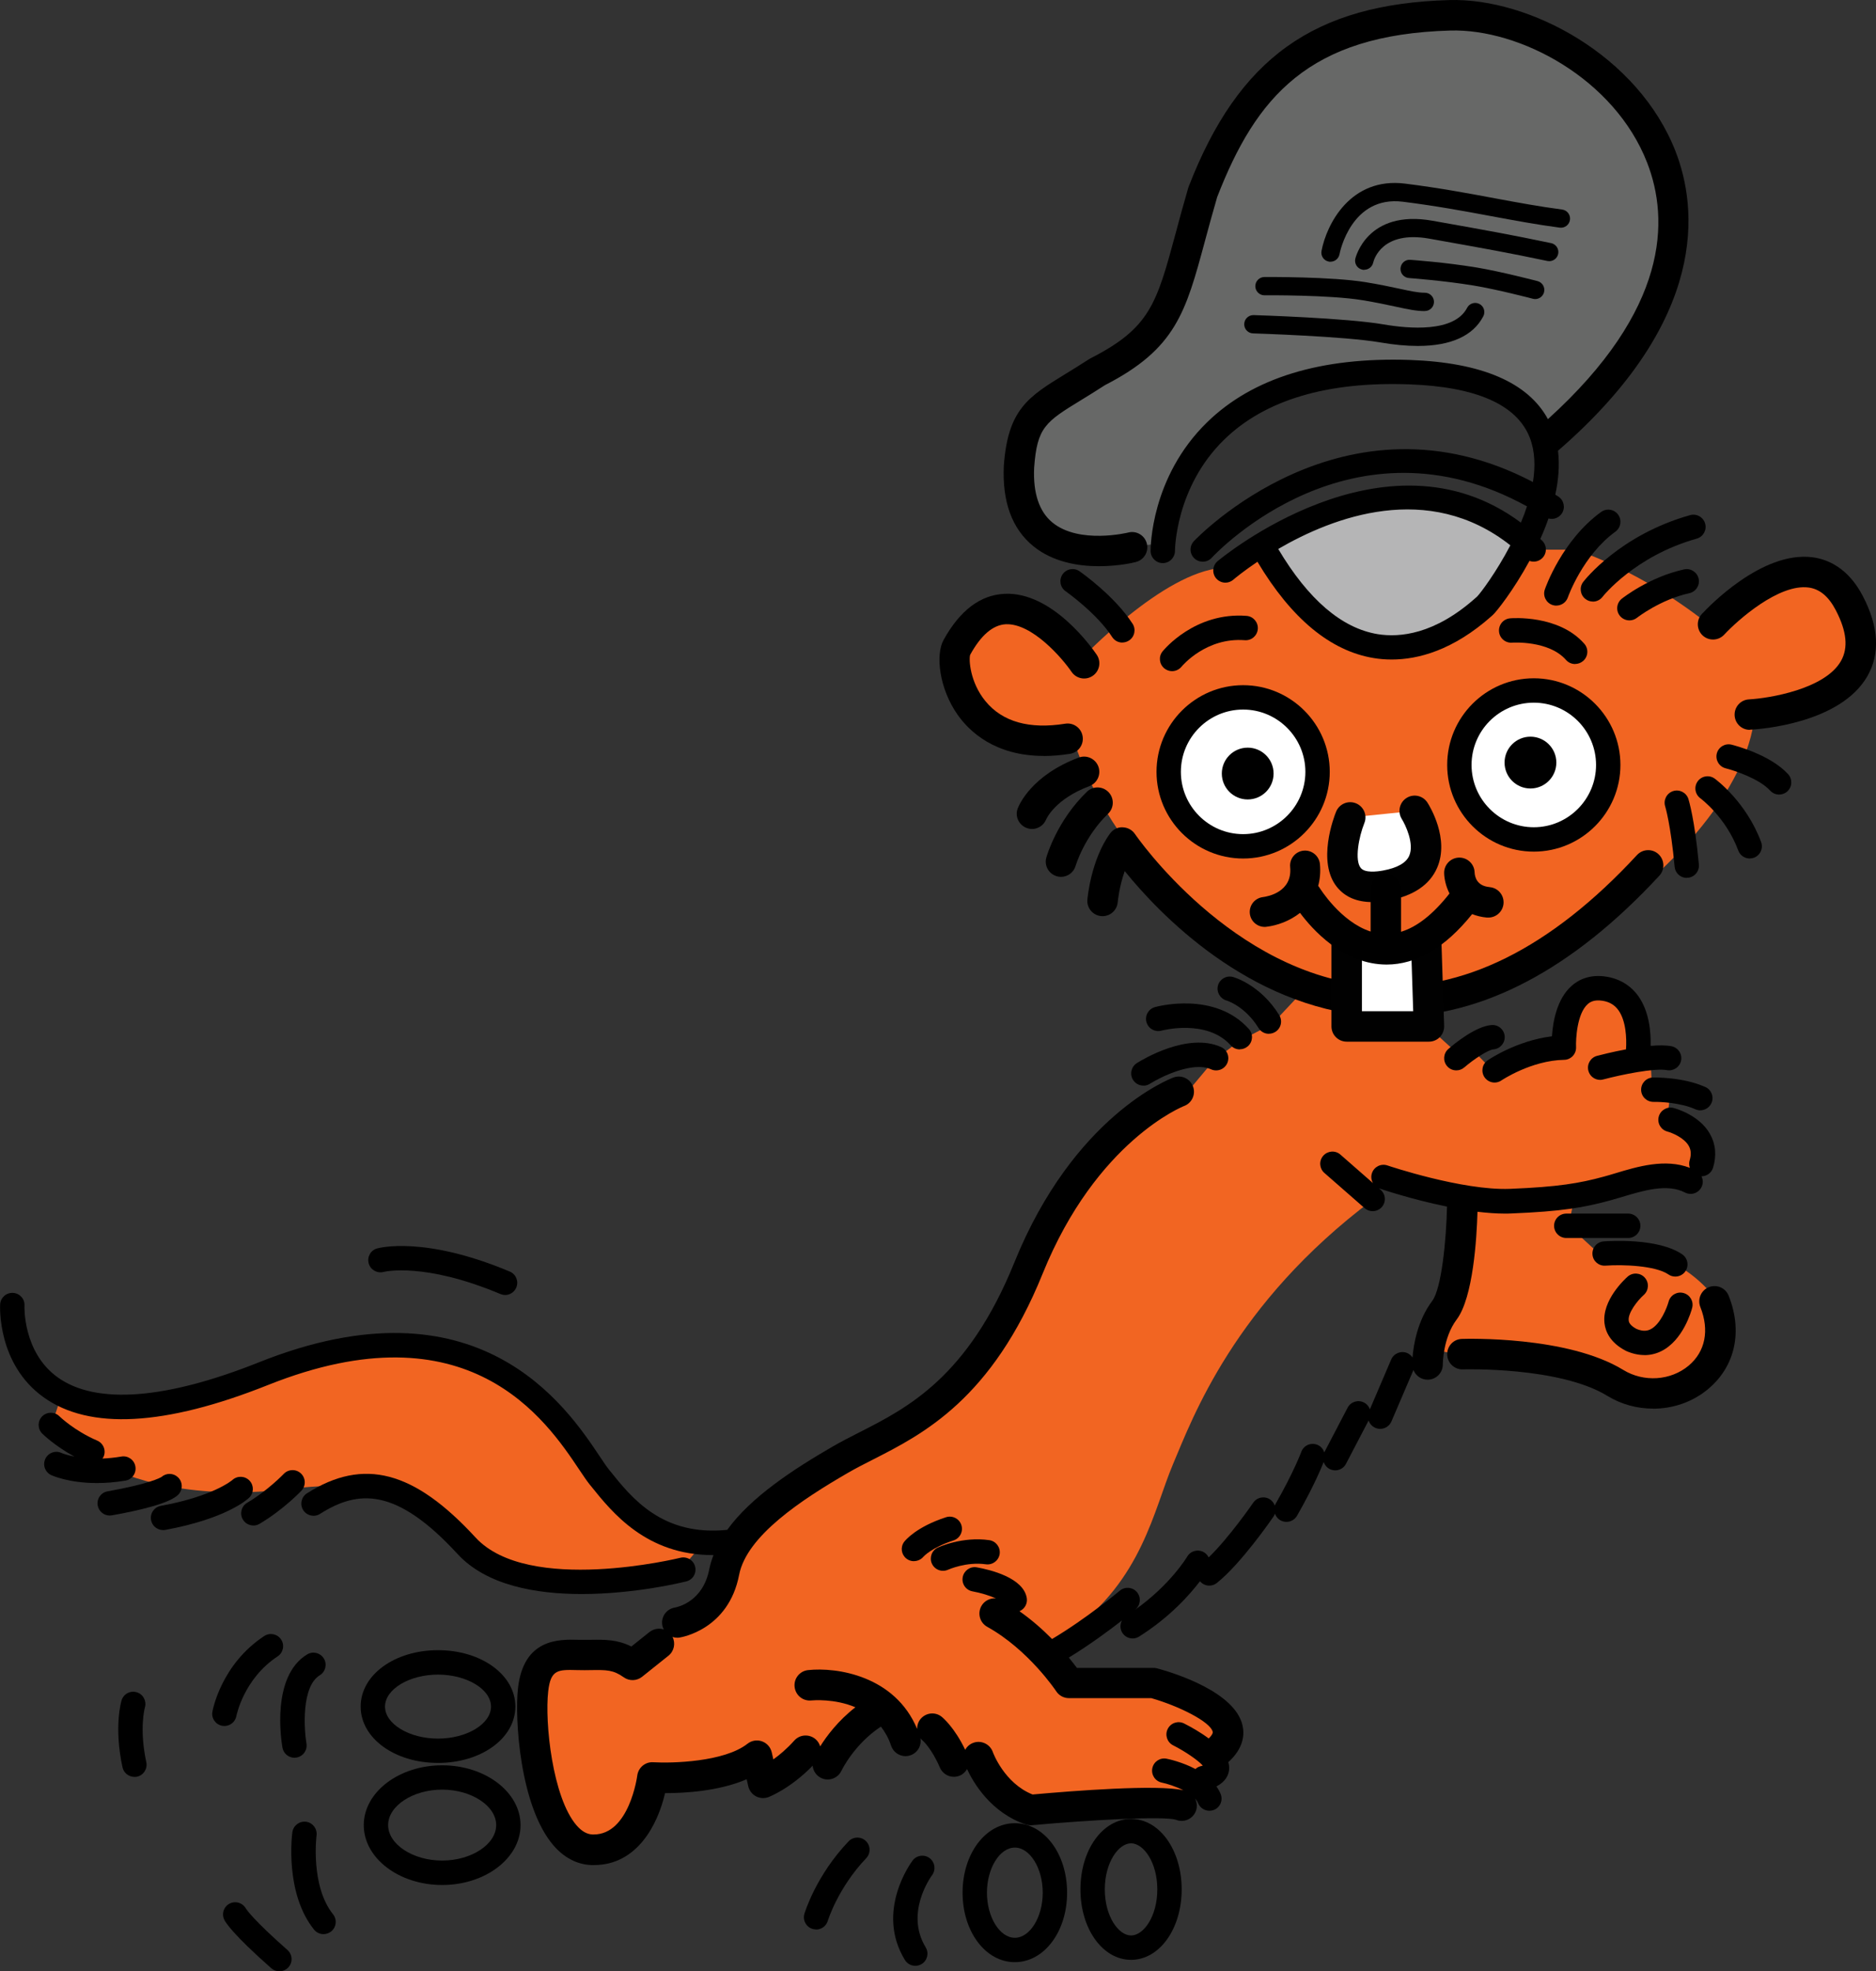 <?xml version="1.0" encoding="UTF-8"?>
<svg id="a" data-name="Layer 1" xmlns="http://www.w3.org/2000/svg" viewBox="0 0 307.99 323.44">
  <rect x="0" y="0" width="307.99" height="323.44" fill="#333333" stroke="none"/>
  <defs>
    <style>
      .b {
        fill: #fff;
      }

      .c {
        fill: #f26522;
      }

      .d {
        fill: #676867;
      }

      .e {
        fill: #b5b5b6;
      }

      .f {
        fill: #010101;
      }
    </style>
  </defs>
  <polygon class="e" points="207.87 89.76 211.42 96.7 217.48 102.24 222.43 105.56 228.76 106.23 235.32 104.87 243.67 99.91 250.59 89.76 248.59 86.45 239.15 82.04 222.43 82.29 207.87 89.76"/>
  <polyline class="d" points="186.26 89.62 190.92 89.15 193.42 78.23 203.54 66.51 216.65 61.9 228.26 60.57 241.84 62.48 251.81 67.12 254.52 71.79 263.04 63.95 271.7 50.79 274.75 39.23 274.37 29.68 269.2 17.84 261.31 9.95 249.93 4.6 238.04 2.51 224.98 4.57 214.25 8.62 205.42 15.95 199.76 25.4 196.49 35.01 193.92 46.68 188.81 55.79 179.15 62.12 169.76 69.18 168.04 73.9 168.04 80.95 171.65 88.62 179.04 90.9"/>
  <path class="c" d="m188.15,142.04s-8.11-8.36-12.06-21.17l-11.07-.47-5.98-5.98-1.94-8.2,4.72-6.31,8.89.94,6.78,7.28s13.44-14.28,23.11-14.94l7-4.03,1.93,4.18,7.51,8.56,6.93,3.7,9.32-.03,10.52-6.16,7.44-9.22h7.33s10.93,3.3,22.63,12.82l6.72-5.62,9.2-3.75,6,3.08,3.56,8.85-3.94,6.23-14.82,6.17s-.11,10.72-15.73,25.25l-13.62,10.92-24,9.77-.67-8.6-11.86.45-2.25,6.5-11.5-2.28-20.17-17.92Z"/>
  <path class="c" d="m175.67,267.7c11.83-8.42,13.75-20.03,16.92-27.5s10.03-26.31,32.78-43.35l1.22-3.51,8.94,2.56,3.78.83,1.06,10.39-5.17,14.33,4.61.83,11.19.45,17.36,5.39,9.78-.78,4.67-5.89-.67-7.67s-3.28-5.17-9.43-7.37l-9.29.11-5.89-5.41.89-4.39,9.94-3.39,8.55.5,2.23-2.5-1.89-7.06-3.5-.94.5-4.22-3.06-1.06-.22-4.44-2.61-3.44-1.5-7.06-6.22-.98-2.89,3.45-1,6.91-10.68,2.67-1.71-.22-2.67-2.78-2.61.5-3.61-3.28-12.22-.52-3.11-4.98-6.06-1.44-5.22,5.56-5.33,2.78-4.22,3.17-4.33,5.17-11.2,6.56-9.3,12.05-7.43,14.4-9.74,15.71-10.67,7.05-16.22,8.4-5.99,5.73-3.5,4.12-12.3-1.74-11.89-11.4-8.6-10.43-10.88-7.17-10.44-2.22-12.75,1.79-9.59,3.26-14.02,4.28-14.5,1.04-5.53-2.66-1.78,5.44,5.83,3.78,3.53,3.65s10.42,5.91,29.64,3.52,24.78,4.75,24.78,4.75l10.49,8.25,9.74,2.61,11.11-.36,7.82-1.86,3.51-4.06,3.44.56-1.33,7.11-6.61,5.39-4.28,5.28-5.17.56-12.67.66.22,20.23,5.89,10.44,7.33-.35,5.39-11.37,15.89-2.39,5.76.56,6.47-2.01,9.22-8.29,3.81,5.07,3.89-1.06,5.31,4.67,4.17.78,4.8,6.27,9.09.45,16.3.11,5.09-3.67,4.83-7.33-3.39-6.72-9.28-2.89-15.78-.94,2.19-7.03Z"/>
  <path d="m185.69,321.56c-4.66,0-8.31-5.08-8.31-11.56s3.65-11.56,8.31-11.56,8.31,5.08,8.31,11.56-3.65,11.56-8.31,11.56Zm0-19.12c-2.04,0-4.31,3.11-4.31,7.56s2.27,7.56,4.31,7.56,4.31-3.1,4.31-7.56-2.27-7.56-4.31-7.56Z"/>
  <path d="m166.61,321.94c-4.81,0-8.58-5.01-8.58-11.4s3.77-11.4,8.58-11.4,8.58,5.01,8.58,11.4-3.77,11.4-8.58,11.4Zm0-18.8c-2.48,0-4.58,3.39-4.58,7.4s2.1,7.4,4.58,7.4,4.58-3.39,4.58-7.4-2.1-7.4-4.58-7.4Z"/>
  <path d="m72.59,309.28c-7.1,0-12.87-4.41-12.87-9.82s5.77-9.82,12.87-9.82,12.87,4.41,12.87,9.82-5.77,9.82-12.87,9.82Zm0-15.65c-4.81,0-8.87,2.67-8.87,5.82s4.06,5.82,8.87,5.82,8.87-2.67,8.87-5.82-4.06-5.82-8.87-5.82Z"/>
  <path d="m71.91,289.25c-7.12,0-12.7-4.06-12.7-9.25s5.58-9.25,12.7-9.25,12.7,4.06,12.7,9.25-5.58,9.25-12.7,9.25Zm0-14.49c-4.72,0-8.7,2.4-8.7,5.25s3.98,5.25,8.7,5.25,8.7-2.4,8.7-5.25-3.98-5.25-8.7-5.25Z"/>
  <path d="m150.27,322.54c-.67,0-1.33-.34-1.71-.96-4.87-7.97,1-15.97,1.26-16.31.66-.88,1.92-1.06,2.8-.4.88.66,1.06,1.91.4,2.8-.2.27-4.48,6.2-1.05,11.83.58.94.28,2.17-.66,2.75-.33.2-.69.29-1.04.29Z"/>
  <path d="m133.98,316.57c-.19,0-.38-.03-.57-.08-1.06-.32-1.66-1.42-1.35-2.48.08-.25,1.9-6.28,7.25-11.89.76-.8,2.03-.83,2.83-.07.8.76.83,2.03.07,2.83-4.65,4.88-6.29,10.22-6.31,10.28-.26.87-1.06,1.43-1.92,1.43Z"/>
  <path d="m45.86,323.44c-.47,0-.94-.17-1.32-.5-6.3-5.55-7.51-7.51-7.73-7.98-.47-1-.05-2.19.95-2.66.97-.46,2.12-.07,2.62.86.11.17,1.24,1.87,6.81,6.78.83.73.91,1.99.18,2.82-.4.45-.95.68-1.5.68Z"/>
  <path d="m53.11,317.34c-.59,0-1.17-.26-1.56-.75-4.83-6.03-3.61-15.57-3.55-15.97.15-1.1,1.15-1.85,2.25-1.72,1.09.15,1.86,1.15,1.72,2.25-.01.09-1.03,8.25,2.71,12.94.69.86.55,2.12-.31,2.81-.37.29-.81.44-1.25.44Z"/>
  <path d="m48.34,288.4c-.95,0-1.8-.68-1.97-1.66-.21-1.19-1.85-11.71,4.05-15.29.94-.58,2.17-.27,2.75.67.57.95.27,2.17-.67,2.75-3.04,1.84-2.58,8.87-2.19,11.19.19,1.09-.54,2.12-1.63,2.31-.12.02-.23.03-.34.03Z"/>
  <path d="m36.84,283.19c-.12,0-.24-.01-.36-.03-1.08-.2-1.81-1.23-1.61-2.31.06-.31,1.45-7.78,8.51-12.42.92-.61,2.16-.35,2.77.57s.35,2.16-.57,2.77c-5.58,3.67-6.76,9.72-6.77,9.78-.18.96-1.02,1.64-1.97,1.64Z"/>
  <path d="m22.06,291.54c-.92,0-1.75-.64-1.95-1.58-1.44-6.67-.2-10.81-.15-10.98.33-1.06,1.44-1.65,2.5-1.32,1.05.32,1.64,1.44,1.33,2.49-.02.09-.96,3.46.23,8.98.23,1.08-.45,2.14-1.53,2.38-.14.03-.28.04-.42.04Z"/>
  <path d="m82.91,212.47c-.26,0-.52-.05-.77-.16-12.57-5.28-19.09-3.64-19.16-3.62-1.06.28-2.16-.34-2.45-1.4-.29-1.06.31-2.15,1.37-2.45.31-.09,7.75-2.11,21.79,3.79,1.02.43,1.5,1.6,1.07,2.62-.32.77-1.06,1.23-1.85,1.23Z"/>
  <path d="m95.49,261.54c-7.49,0-15.62-1.41-20.37-6.57-10.08-10.95-16.32-10.55-22.58-6.58-.93.59-2.17.31-2.76-.62-.59-.93-.31-2.17.62-2.76,9.3-5.89,17.57-3.72,27.67,7.25,8.67,9.42,33.38,3.39,33.63,3.33,1.07-.26,2.16.38,2.42,1.46.27,1.07-.38,2.16-1.46,2.42-.6.15-8.45,2.07-17.17,2.07Z"/>
  <path d="m41.59,250.29c-.68,0-1.35-.35-1.72-.98-.56-.95-.25-2.18.7-2.74,3.39-2,5.98-4.71,6.01-4.74.76-.8,2.03-.83,2.83-.07.8.76.83,2.03.07,2.83-.12.13-3.01,3.15-6.87,5.43-.32.19-.67.28-1.02.28Z"/>
  <path d="m26.76,251.04c-.95,0-1.79-.68-1.96-1.64-.2-1.09.52-2.13,1.61-2.33,8.69-1.59,11.73-4.23,11.75-4.25.81-.73,2.07-.68,2.82.13.74.8.71,2.04-.09,2.8-.37.35-3.88,3.46-13.77,5.27-.12.02-.24.03-.36.03Z"/>
  <path d="m18.01,248.66c-.95,0-1.79-.68-1.97-1.65-.19-1.09.53-2.13,1.62-2.32,6.85-1.22,8.64-2.22,8.87-2.37.75-.66,1.9-.66,2.65.03.82.74.88,2.01.14,2.83-1.34,1.48-6.7,2.7-10.96,3.45-.12.02-.24.03-.35.03Zm8.36-6.17s0,0,0,0c0,0,0,0,0,0Zm0,0h0,0Zm.2-.18h0Z"/>
  <path d="m22.23,240.62c-.18-1.09-1.22-1.83-2.3-1.64-1.12.19-2.16.29-3.11.33.07-.1.14-.2.19-.31.44-1.01-.03-2.19-1.04-2.63-3.81-1.64-6.19-3.97-6.21-3.99-.78-.78-2.05-.78-2.83,0-.78.78-.78,2.05,0,2.83.1.1,2.04,2.01,5.29,3.78-1.34-.26-2.09-.58-2.13-.6-1-.46-2.18-.03-2.65.97-.47,1-.04,2.19.96,2.66.15.07,2.87,1.31,7.51,1.31,1.39,0,2.96-.11,4.68-.4,1.09-.18,1.82-1.21,1.64-2.3Z"/>
  <path d="m187.71,178.12c-.66,0-1.31-.33-1.69-.93-.59-.93-.31-2.17.62-2.76.84-.53,8.35-5.12,13.84-2.63,1.01.46,1.45,1.64,1,2.65-.46,1.01-1.64,1.45-2.65,1-3.01-1.36-8.27,1.25-10.05,2.37-.33.21-.7.31-1.07.31Z"/>
  <path d="m203.54,172.18c-.55,0-1.09-.22-1.49-.67-3.93-4.38-11.29-2.43-11.37-2.41-1.07.29-2.16-.33-2.46-1.4s.33-2.16,1.39-2.46c.4-.11,9.82-2.65,15.42,3.59.74.82.67,2.09-.15,2.82-.38.34-.86.51-1.33.51Z"/>
  <path d="m208.32,169.62c-.67,0-1.32-.33-1.7-.95-2.23-3.6-5.16-4.48-5.28-4.52-1.05-.31-1.67-1.41-1.38-2.46s1.38-1.68,2.44-1.4c.18.05,4.52,1.26,7.62,6.27.58.94.29,2.17-.65,2.75-.33.2-.69.3-1.05.3Z"/>
  <path d="m150.04,256.15c-.44,0-.88-.14-1.24-.43-.85-.68-1.01-1.89-.35-2.76.19-.24,1.97-2.43,6.86-4.02,1.05-.34,2.18.23,2.52,1.28.34,1.05-.23,2.18-1.28,2.52-3.66,1.19-4.94,2.67-4.95,2.68-.4.47-.98.72-1.56.72Z"/>
  <path d="m154.82,257.73c-.76,0-1.48-.43-1.82-1.16-.46-1-.03-2.18.96-2.65.16-.08,4.04-1.86,8.46-1.22,1.09.16,1.85,1.17,1.7,2.26-.16,1.09-1.17,1.85-2.26,1.7-3.22-.46-6.18.88-6.21.89-.27.12-.55.18-.83.18Z"/>
  <path d="m271.39,231.12c-2.6,0-5.21-.69-7.5-2.09-7.86-4.82-23.56-4.36-23.72-4.35-1.37.05-2.54-1.04-2.58-2.42s1.03-2.54,2.41-2.58c.7-.02,17.35-.52,26.5,5.09,3.37,2.06,7.78,1.77,10.74-.71,2.73-2.3,3.43-5.8,1.91-9.62-.51-1.28.12-2.74,1.4-3.25,1.29-.51,2.74.12,3.25,1.4,2.33,5.86,1.08,11.58-3.34,15.29-2.55,2.15-5.8,3.25-9.07,3.25Z"/>
  <path d="m269.97,222.33c-.96,0-1.96-.22-2.95-.65-.04-.02-.08-.04-.12-.06-2.59-1.34-3.32-3.18-3.48-4.48-.47-3.79,3.36-7.29,3.8-7.68.83-.73,2.09-.65,2.82.18.73.83.65,2.09-.17,2.82h0c-1.09.97-2.63,2.98-2.48,4.2.02.19.09.75,1.29,1.39,1.16.48,1.84.27,2.26.07,1.68-.81,2.75-3.63,3-4.55.28-1.07,1.38-1.71,2.44-1.42,1.07.28,1.71,1.37,1.43,2.43-.14.54-1.49,5.36-5.11,7.13-.86.42-1.78.63-2.72.63Z"/>
  <path d="m275.03,209.45c-.39,0-.78-.11-1.12-.35-2.12-1.45-7.47-1.65-10.33-1.44-1.11.08-2.06-.74-2.14-1.84-.08-1.1.74-2.06,1.84-2.14.9-.07,8.92-.59,12.89,2.12.91.62,1.15,1.87.53,2.78-.39.57-1.02.87-1.65.87Z"/>
  <path d="m267.31,203.12h-10.17c-1.1,0-2-.9-2-2s.9-2,2-2h10.17c1.1,0,2,.9,2,2s-.9,2-2,2Z"/>
  <path d="m280.74,186.06c-1.75-3.1-5.56-4.16-5.99-4.27-1.06-.28-2.15.37-2.43,1.43-.28,1.07.36,2.16,1.43,2.44.71.19,2.74.99,3.51,2.37.37.67.42,1.41.14,2.34-.13.42-.1.85.03,1.24-4.07-1.56-8.58-.21-12.25.9-.66.2-1.3.39-1.9.55-3.97,1.08-7.44,1.68-15.39,2-7.83.3-19.99-3.8-20.11-3.84-1.04-.36-2.18.2-2.54,1.25-.2.57-.11,1.17.17,1.65l-5.35-4.68c-.83-.73-2.09-.64-2.82.19-.73.83-.64,2.1.19,2.82l6.61,5.78c.38.33.85.49,1.31.49.56,0,1.11-.23,1.51-.68.73-.83.64-2.1-.19-2.82l-.31-.27s.08.04.12.06c.33.11,5.3,1.79,11.08,2.96-.12,5.52-.9,13.45-2.43,15.48-2.47,3.29-3.08,7.34-3.23,9.28-.21-.31-.5-.57-.87-.73-1.02-.43-2.19.04-2.63,1.05l-3.5,8.18c-.16-.46-.49-.87-.96-1.11-.98-.51-2.19-.13-2.7.85l-3.83,7.33c-.18-.57-.6-1.05-1.2-1.27-1.04-.38-2.19.14-2.57,1.18-.01.03-1.25,3.35-4.19,8.48-.07.11-.12.23-.16.35-.13-.39-.39-.75-.76-1.01-.91-.62-2.16-.39-2.78.52-.04.06-3.96,5.75-7.32,8.98-.17-.35-.44-.65-.79-.85-.95-.55-2.18-.23-2.73.72-.03.05-2.76,4.63-8.59,8.74.05-.04.09-.08.1-.09.84-.71.95-1.97.24-2.82-.71-.84-1.97-.95-2.82-.24-.06.05-5.43,4.55-11.12,7.93-1.49-1.51-3.29-3.11-5.35-4.56.83-.35,1.35-1.23,1.2-2.16-.54-3.32-5.92-4.63-8.2-5.04-1.08-.2-2.12.53-2.32,1.62-.2,1.09.53,2.13,1.61,2.32,1.37.25,2.83.7,3.83,1.15-.94-.07-1.89.39-2.38,1.27-.67,1.21-.24,2.73.97,3.4,6.79,3.77,11.28,10.51,11.32,10.57.46.71,1.25,1.13,2.09,1.13h13.52c4.53,1.29,9.72,3.88,10.09,5.54.05.23-.2.63-.66,1.08-1.35-1.01-2.85-1.86-4.04-2.46-.99-.5-2.19-.1-2.69.89-.5.99-.1,2.19.88,2.69,2.02,1.02,4.07,2.44,4.88,3.33-.11.04-.24.07-.39.11-.32.08-.59.24-.82.45-2.14-1.13-4.32-1.61-4.73-1.69-1.08-.22-2.13.48-2.35,1.56-.22,1.08.48,2.14,1.56,2.36.87.18,2.29.62,3.54,1.26-4.22-.99-18.14.09-24.76.69-4.65-1.85-6.51-6.9-6.52-6.95-.45-1.3-1.88-2-3.18-1.54-.61.21-1.08.64-1.36,1.16-1.76-3.67-3.65-5.25-3.87-5.43-1.07-.85-2.6-.67-3.47.38-.39.48-.56,1.06-.55,1.63-3.63-8.73-13.18-10.17-17.91-9.66-1.37.15-2.36,1.38-2.21,2.75s1.36,2.37,2.74,2.23c.25-.02,3.8-.34,7.24,1.12-2.85,2.21-4.73,4.74-5.78,6.42-.13-.43-.36-.83-.72-1.15-1.03-.92-2.61-.84-3.53.19-1.22,1.36-2.43,2.37-3.44,3.09l-.26-1.15c-.19-.84-.79-1.52-1.6-1.81-.81-.29-1.71-.14-2.38.39-3.84,3.02-12.47,3.22-15.47,3.04-1.32-.09-2.46.88-2.63,2.18-.01.1-1.3,9.67-7.15,9.67-.06,0-.13,0-.19,0-.93-.03-1.79-.53-2.64-1.51-3.92-4.56-5.23-16.83-4.64-21.99.41-3.58,1.6-3.55,4.76-3.47.84.02,1.64.02,2.36,0,2.44-.03,3.55-.05,5.28,1.18.91.65,2.14.61,3.01-.08l4.33-3.46c.94-.75,1.19-2.05.67-3.08.24.08.5.13.77.13.12,0,.25,0,.38-.03.33-.05,8.05-1.32,9.78-10.28,1.24-6.4,10.23-12.33,17.93-16.78,1.23-.71,2.6-1.41,4.04-2.14,8.24-4.19,19.53-9.92,27.86-30.5,8.83-21.81,23.09-27.46,23.22-27.51,1.29-.48,1.95-1.92,1.47-3.21-.48-1.29-1.92-1.95-3.21-1.47-.67.25-16.39,6.33-26.11,30.32-7.63,18.85-17.54,23.88-25.49,27.92-1.5.76-2.92,1.49-4.28,2.27-6.64,3.84-13.5,8.34-17.38,13.71-10.61,1.07-15.6-5.12-19.29-9.73l-.19-.24c-.38-.47-.89-1.24-1.49-2.14-5.44-8.13-19.9-29.74-55.89-15.39-15.33,6.12-26.75,6.98-33.03,2.5-5.79-4.13-5.49-11.71-5.48-11.78.06-1.1-.78-2.04-1.89-2.1-1.1-.06-2.05.78-2.11,1.89-.02.4-.46,9.78,7.11,15.22,7.54,5.42,19.95,4.75,36.88-2,32.98-13.15,45.67,5.8,51.09,13.9.68,1.01,1.21,1.81,1.7,2.42l.19.23c3.52,4.39,9.11,11.36,20.03,11.36.04,0,.07,0,.11,0-.29.76-.53,1.53-.69,2.32-1.03,5.32-5.16,6.2-5.65,6.29-1.35.22-2.28,1.48-2.07,2.84.04.27.13.52.25.75-.77-.25-1.65-.12-2.34.42l-2.98,2.38c-2.32-1.16-4.33-1.13-6.59-1.1-.67,0-1.4.01-2.17,0-3.11-.08-8.91-.22-9.85,7.9-.57,4.95.29,19.4,5.81,25.82,1.75,2.04,3.91,3.16,6.25,3.24.14,0,.28,0,.41,0,7.07,0,10.47-6.61,11.67-11.8h.02c3.14,0,8.83-.31,13.38-2.28l.26,1.14c.16.71.62,1.31,1.25,1.65.64.34,1.39.39,2.07.14.15-.06,3.59-1.39,7.25-5.15.08.85.6,1.64,1.43,2.03.34.16.69.23,1.04.23.94,0,1.85-.54,2.27-1.45.02-.05,2.06-4.32,6.47-7.23.67.87,1.26,1.89,1.67,3.13.35,1.05,1.32,1.72,2.37,1.72.26,0,.52-.04.78-.13,1.19-.39,1.88-1.6,1.67-2.8.1.13.22.25.35.36.02.01,1.49,1.29,2.84,4.44.41.95,1.33,1.52,2.3,1.52.33,0,.66-.07.98-.2.52-.22.92-.61,1.18-1.07,1.04,2.23,3.91,7.16,9.65,9.09.26.09.53.13.8.13.08,0,.15,0,.23-.01,9.86-.9,21.66-1.5,23.59-.9,1.26.52,2.71-.06,3.25-1.31.32-.73.25-1.53-.1-2.18.22.24.4.49.51.76.31.78,1.06,1.26,1.86,1.26.25,0,.5-.05.74-.14,1.03-.41,1.52-1.57,1.11-2.6-.18-.45-.42-.86-.7-1.25,1.51-.78,1.99-1.86,2.08-2.73.05-.42,0-.84-.13-1.25,2.52-2.28,2.68-4.52,2.34-6.02-1.23-5.48-11-8.55-13.96-9.36-.21-.06-.44-.09-.66-.09h-12.57c-.34-.46-.79-1.03-1.33-1.69,3.47-2.12,6.69-4.51,8.73-6.1-.34.62-.35,1.39.05,2.03.38.6,1.03.93,1.69.93.37,0,.73-.1,1.07-.31,5.07-3.2,8.31-6.87,9.99-9.08.39.47.96.72,1.53.72.44,0,.88-.14,1.25-.44,4.02-3.21,9.08-10.57,9.29-10.88.11-.16.18-.33.24-.5.15.45.45.85.9,1.1.31.18.66.26.99.26.69,0,1.37-.36,1.74-1.01,2.66-4.65,4.01-7.89,4.37-8.81.16.47.49.89.97,1.14.3.15.61.23.92.23.72,0,1.42-.39,1.77-1.07l3.72-7.12c.17.53.56.98,1.11,1.22.26.11.52.16.79.16.78,0,1.52-.46,1.84-1.21l3.62-8.45c.36.93,1.26,1.59,2.32,1.59,0,0,.01,0,.02,0,1.38,0,2.49-1.14,2.48-2.51,0-.04,0-4.35,2.28-7.37,2.7-3.6,3.29-13.33,3.41-17.67,1.53.18,3.05.3,4.48.3.35,0,.69,0,1.03-.02,8.33-.33,12.02-.98,16.27-2.14.63-.17,1.3-.37,2-.58,3.46-1.04,7.38-2.23,10.28-.72.98.51,2.19.13,2.7-.85.31-.59.29-1.26.01-1.81.86,0,1.65-.56,1.91-1.42.59-1.96.43-3.85-.49-5.47Z"/>
  <path d="m279.15,182.18c-.27,0-.55-.06-.82-.18-2.39-1.08-5.76-1.23-6.85-1.21-1.1.02-2.02-.84-2.05-1.95-.03-1.1.84-2.02,1.95-2.05.2,0,4.89-.1,8.59,1.56,1.01.45,1.46,1.64,1,2.64-.33.74-1.06,1.18-1.83,1.18Z"/>
  <path d="m239.09,175.62c-.56,0-1.12-.23-1.51-.69-.72-.83-.63-2.1.2-2.82,1-.87,4.48-3.73,7.1-3.93,1.11-.08,2.06.74,2.15,1.84.08,1.1-.74,2.06-1.84,2.15-.88.07-3.23,1.62-4.79,2.96-.38.33-.84.49-1.31.49Z"/>
  <path d="m274.41,171.66c-.91-.18-2.12-.17-3.42-.06.06-2.3-.23-5.63-2.01-8.15-1.24-1.74-3.04-2.84-5.23-3.2-2.84-.46-4.69.57-5.75,1.52-2.43,2.17-3.06,5.94-3.21,8.26-5.76.7-10.34,3.79-10.55,3.94-.91.62-1.14,1.86-.52,2.78.39.57,1.02.87,1.65.87.39,0,.78-.11,1.12-.35.05-.03,4.89-3.28,10.3-3.38.54,0,1.05-.24,1.42-.63.37-.39.56-.92.54-1.46-.06-1.33.16-5.49,1.91-7.05.38-.34,1.06-.77,2.44-.55,1.14.18,1.99.69,2.61,1.56,1.23,1.73,1.36,4.55,1.24,6.41-2.35.44-4.34.96-4.76,1.07-1.07.28-1.7,1.38-1.42,2.45.24.9,1.05,1.49,1.93,1.49.17,0,.34-.02.51-.07,2.99-.79,8.46-1.91,10.44-1.53,1.08.2,2.13-.5,2.34-1.58.21-1.08-.5-2.13-1.58-2.34Z"/>
  <g>
    <circle class="b" cx="251.81" cy="125.51" r="12.22"/>
    <path d="m251.81,139.73c-7.84,0-14.22-6.38-14.22-14.22s6.38-14.22,14.22-14.22,14.22,6.38,14.22,14.22-6.38,14.22-14.22,14.22Zm0-24.44c-5.64,0-10.22,4.58-10.22,10.22s4.59,10.22,10.22,10.22,10.22-4.59,10.22-10.22-4.58-10.22-10.22-10.22Z"/>
  </g>
  <g>
    <circle class="b" cx="204.09" cy="126.64" r="12.22"/>
    <path d="m204.09,140.86c-7.84,0-14.22-6.38-14.22-14.22s6.38-14.22,14.22-14.22,14.22,6.38,14.22,14.22-6.38,14.22-14.22,14.22Zm0-24.44c-5.64,0-10.22,4.58-10.22,10.22s4.59,10.22,10.22,10.22,10.22-4.59,10.22-10.22-4.59-10.22-10.22-10.22Z"/>
  </g>
  <path d="m276.92,144.04c-1.02,0-1.89-.78-1.99-1.82-.64-6.94-1.54-9.88-1.55-9.91-.33-1.05.25-2.17,1.3-2.51,1.05-.34,2.17.24,2.51,1.29.04.13,1.04,3.29,1.72,10.76.1,1.1-.71,2.07-1.81,2.17-.06,0-.12,0-.18,0Z"/>
  <path d="m287.26,140.86c-.81,0-1.58-.5-1.88-1.31-2.02-5.46-6.18-8.54-6.22-8.57-.89-.65-1.09-1.9-.44-2.79.65-.89,1.9-1.09,2.79-.44.21.15,5.18,3.83,7.62,10.41.38,1.04-.15,2.19-1.18,2.57-.23.08-.46.12-.69.12Z"/>
  <path d="m292.09,130.37c-.54,0-1.08-.22-1.48-.65-1.77-1.95-5.87-3.3-7.3-3.66-1.07-.27-1.72-1.35-1.46-2.42.27-1.07,1.35-1.72,2.42-1.46.64.16,6.38,1.66,9.29,4.84.74.82.69,2.08-.13,2.83-.38.35-.87.52-1.35.52Z"/>
  <path d="m258.59,108.95c-.56,0-1.11-.23-1.5-.68-2.84-3.23-8.77-2.83-8.83-2.83-1.1.1-2.07-.72-2.16-1.83-.09-1.1.72-2.07,1.83-2.16.32-.03,7.97-.61,12.17,4.17.73.83.65,2.09-.18,2.82-.38.33-.85.5-1.32.5Z"/>
  <path d="m192.42,110.12c-.44,0-.89-.15-1.26-.45-.85-.7-.99-1.95-.29-2.8.21-.26,5.33-6.48,13.79-5.82,1.1.09,1.92,1.05,1.84,2.15-.09,1.1-1.04,1.93-2.15,1.84-6.32-.48-10.22,4.16-10.38,4.35-.4.48-.97.73-1.55.73Z"/>
  <path d="m184.26,105.43c-.66,0-1.3-.32-1.68-.92-2.51-3.9-7.58-7.46-7.63-7.5-.91-.63-1.13-1.88-.5-2.78.63-.91,1.88-1.13,2.78-.5.23.16,5.77,4.05,8.71,8.61.6.93.33,2.17-.6,2.76-.33.21-.71.32-1.08.32Z"/>
  <path d="m255.51,99.37c-.22,0-.44-.04-.65-.11-1.04-.36-1.6-1.5-1.24-2.54.11-.33,2.83-8.07,9.24-12.72.9-.65,2.15-.45,2.79.44.65.89.45,2.14-.44,2.79-5.37,3.89-7.79,10.72-7.81,10.79-.29.83-1.06,1.34-1.89,1.34Z"/>
  <path d="m261.51,98.7c-.43,0-.86-.14-1.22-.42-.87-.67-1.04-1.92-.37-2.8.24-.31,6.04-7.73,17.55-10.96,1.06-.3,2.17.32,2.47,1.39.3,1.06-.32,2.17-1.39,2.47-10.17,2.85-15.41,9.48-15.46,9.55-.39.51-.99.78-1.58.78Z"/>
  <path d="m267.51,101.79c-.59,0-1.17-.26-1.57-.75-.69-.86-.55-2.12.32-2.81.18-.14,4.5-3.55,10.23-4.81,1.08-.23,2.14.45,2.38,1.53.24,1.08-.45,2.14-1.53,2.38-4.79,1.05-8.55,4-8.59,4.03-.37.29-.81.43-1.24.43Z"/>
  <path d="m287.27,119.75c-1.32,0-2.42-1.03-2.49-2.37-.07-1.38.98-2.56,2.36-2.63,3.3-.18,12.47-1.67,15.1-6.3,1.22-2.15.95-4.87-.84-8.31-1.18-2.27-2.64-3.49-4.45-3.74-4.9-.67-11.68,5.36-13.88,7.73-.94,1.01-2.52,1.07-3.53.14-1.01-.94-1.08-2.52-.14-3.53.99-1.07,9.87-10.42,18.21-9.3,2.41.32,5.79,1.69,8.23,6.38,2.6,5,2.85,9.41.75,13.1-4.46,7.8-17.68,8.72-19.18,8.8-.04,0-.09,0-.13,0Z"/>
  <path d="m171.36,124.03c-8.05,0-12.25-4.06-14.14-6.75-3.04-4.32-3.65-9.83-2.32-12.26,2.67-4.85,6.04-7.41,10.02-7.59,7.87-.38,14.41,8.93,15.13,9.99.78,1.14.48,2.7-.66,3.47-1.14.78-2.69.48-3.47-.66h0c-1.53-2.24-6.46-7.97-10.77-7.81-2.13.1-4.1,1.79-5.87,5.01-.25.71-.05,4.52,2.52,7.63,2.79,3.38,7.19,4.62,13.08,3.68,1.36-.22,2.65.71,2.86,2.08.22,1.36-.71,2.65-2.08,2.86-1.55.25-2.99.36-4.32.36Z"/>
  <path d="m169.42,136.01c-.31,0-.62-.06-.92-.18-1.26-.51-1.9-1.91-1.42-3.18.21-.55,2.25-5.44,10.02-8.35,1.29-.49,2.73.17,3.22,1.46.48,1.29-.17,2.73-1.46,3.22-5.65,2.12-7.06,5.35-7.12,5.49-.4.96-1.34,1.55-2.33,1.55Z"/>
  <path d="m174.18,143.87c-.23,0-.46-.03-.68-.1-1.32-.38-2.1-1.75-1.72-3.08.07-.24,1.74-6.04,6.67-10.79,1-.96,2.58-.93,3.54.07.96.99.93,2.58-.07,3.54-3.92,3.78-5.32,8.5-5.33,8.55-.32,1.1-1.32,1.81-2.4,1.81Z"/>
  <path d="m228.44,166.86c-1.11,0-2.22-.04-3.34-.13-20.32-1.57-34.88-16.92-40.45-23.81-.92,2.58-1.15,5.09-1.15,5.12-.12,1.37-1.34,2.39-2.71,2.27-1.37-.12-2.39-1.33-2.27-2.7.02-.27.6-6.58,3.72-10.85.48-.66,1.25-1.07,2.07-1.02.81.02,1.57.43,2.02,1.1.16.23,15.89,23.12,39.18,24.9,14.49,1.1,29.05-6.11,43.24-21.45.94-1.01,2.52-1.08,3.53-.14,1.01.94,1.07,2.52.14,3.53-14.24,15.38-29.02,23.17-43.99,23.17Z"/>
  <g>
    <path class="b" d="m221.67,134.12s-5.37,13.25,5.85,11.17,4.73-12.25,4.73-12.25"/>
    <path class="f" d="m225.31,148.01c-2.52,0-4.46-.82-5.79-2.44-3.37-4.13-.51-11.56-.17-12.39.52-1.28,1.98-1.9,3.26-1.38,1.28.52,1.9,1.97,1.38,3.25-.91,2.27-1.63,6.09-.59,7.36.68.83,2.59.62,3.67.42,2.33-.43,3.78-1.25,4.29-2.43.86-1.96-.63-5.08-1.22-6.02-.73-1.17-.39-2.71.77-3.45,1.16-.74,2.7-.4,3.44.76.38.59,3.65,5.94,1.59,10.69-1.22,2.81-3.9,4.61-7.97,5.37-.95.18-1.84.26-2.67.26Z"/>
  </g>
  <g>
    <polyline class="b" points="234.13 154.12 234.59 168.41 221.09 168.41 221.09 154.54"/>
    <path class="f" d="m234.59,170.91h-13.5c-1.38,0-2.5-1.12-2.5-2.5v-13.88c0-1.38,1.12-2.5,2.5-2.5s2.5,1.12,2.5,2.5v11.38h8.42l-.38-11.71c-.04-1.38,1.04-2.54,2.42-2.58,1.4-.03,2.54,1.04,2.58,2.42l.46,14.29c.02.68-.23,1.33-.7,1.82-.47.49-1.12.76-1.8.76Z"/>
  </g>
  <path d="m244.56,145.55c-2.05-.18-2.43-1.59-2.47-2.42-.04-1.35-1.15-2.42-2.5-2.42h-.05c-1.38.03-2.48,1.17-2.45,2.55.02.9.27,2.14.88,3.34-2.66,3.38-5.31,5.48-7.95,6.28v-6.95c0-1.38-1.12-2.5-2.5-2.5s-2.5,1.12-2.5,2.5v6.91c-4.94-1.59-8.37-7.16-8.42-7.24-.06-.09-.12-.17-.19-.25.29-1.06.41-2.24.29-3.57-.13-1.35-1.33-2.34-2.68-2.21-1.35.13-2.34,1.33-2.21,2.68.4,4.11-3.65,4.83-4.47,4.94-1.34.16-2.3,1.37-2.15,2.71.14,1.25,1.2,2.18,2.44,2.18.09,0,.18,0,.28-.02,1.74-.2,3.82-.93,5.52-2.28,2.06,2.76,6.9,8.12,13.54,8.46.22.01.44.02.66.02,4.92,0,9.64-2.78,14.06-8.28.71.28,1.51.49,2.43.57.08,0,.15,0,.23,0,1.28,0,2.37-.98,2.49-2.28.12-1.38-.89-2.59-2.27-2.71Z"/>
  <path d="m232.75,56.76c-1.85,0-3.91-.19-6.16-.58-5.9-1.02-20.72-1.47-20.87-1.48-.83-.02-1.48-.72-1.45-1.54.02-.81.69-1.46,1.5-1.46.02,0,.03,0,.05,0,.62.02,15.18.47,21.29,1.52,4.23.73,11.64,1.35,13.75-2.71.38-.74,1.29-1.02,2.02-.64.74.38,1.02,1.29.64,2.02-1.67,3.22-5.34,4.87-10.76,4.87Z"/>
  <path d="m233.92,51.04c-1.44,0-2.81-.3-4.71-.71-1.4-.3-3.14-.68-5.49-1.07-5.35-.89-16.01-.82-16.12-.81h-.01c-.82,0-1.49-.66-1.5-1.49,0-.83.66-1.5,1.49-1.51.45,0,11.03-.07,16.63.85,2.42.4,4.2.78,5.63,1.09,1.78.38,2.96.64,4.08.64.83,0,1.5.67,1.5,1.5s-.67,1.5-1.5,1.5Z"/>
  <path d="m252.04,49.07c-.13,0-.25-.02-.38-.05-.06-.02-5.92-1.55-9.73-2.17-5.04-.83-10.56-1.22-10.61-1.23-.83-.06-1.45-.77-1.39-1.6.06-.83.77-1.46,1.6-1.39.23.02,5.7.4,10.89,1.26,3.94.65,9.75,2.17,10,2.23.8.21,1.28,1.03,1.07,1.83-.18.67-.78,1.12-1.45,1.12Z"/>
  <path d="m223.97,44.28c-.11,0-.22-.01-.33-.04-.8-.18-1.31-.97-1.14-1.77.02-.08,1.89-8.17,12.69-6.25,9.95,1.77,12.62,2.25,19.46,3.67.81.17,1.33.96,1.16,1.77-.17.81-.96,1.33-1.77,1.16-6.79-1.42-9.46-1.89-19.37-3.66-7.75-1.38-9.1,3.39-9.23,3.94-.16.69-.78,1.16-1.46,1.16Z"/>
  <path d="m218.43,42.95c-.09,0-.19,0-.28-.03-.81-.15-1.35-.94-1.19-1.75.81-4.31,4.73-12.18,13.74-11.04,5.44.68,10.15,1.55,14.69,2.4,3.81.71,7.4,1.37,11.07,1.85.82.11,1.4.86,1.29,1.68-.11.82-.86,1.4-1.68,1.29-3.74-.49-7.38-1.17-11.22-1.88-4.5-.84-9.16-1.7-14.52-2.37-8.46-1.06-10.35,8.23-10.42,8.62-.14.72-.77,1.22-1.47,1.22Z"/>
  <path d="m275.11,24.91C268.96,9.06,251.04-.36,237.97.01c-22.23.63-34.63,9.5-42.82,30.61-.03.07-.05.13-.07.2-.8,2.73-1.46,5.18-2.04,7.35-3.16,11.69-4.22,15.63-14,20.62-.08.04-.15.08-.23.13-1.44.94-2.73,1.72-3.88,2.43-6.1,3.74-9.47,5.8-10.13,15.1-.27,5.89,1.35,10.32,4.84,13.16,3.22,2.62,7.38,3.29,10.76,3.29s5.87-.63,6.08-.69c1.34-.34,2.14-1.7,1.8-3.03-.34-1.34-1.7-2.15-3.03-1.81-.08.02-8.07,1.97-12.47-1.64-2.18-1.79-3.19-4.83-3-8.98.48-6.67,1.87-7.53,7.75-11.13,1.16-.71,2.45-1.5,3.88-2.43,11.64-5.98,13.25-11.92,16.43-23.71.57-2.12,1.22-4.51,1.99-7.15,6.37-16.38,15.01-26.66,38.26-27.32,11.4-.33,26.98,7.89,32.34,21.71,3.61,9.31,3.59,24.06-16.3,42.05-3.27-6.02-10.86-9.29-22.65-9.71-14.6-.5-25.8,2.92-33.29,10.21-9.29,9.05-9.29,20.65-9.29,21.14.01,1.1.9,1.98,2,1.98h.01c1.1,0,1.99-.91,1.99-2.01,0-.1.05-10.46,8.12-18.29,6.67-6.47,16.87-9.51,30.31-9.03,11.05.39,17.72,3.34,19.83,8.77.85,2.21.92,4.7.51,7.26-31.05-16.28-55.43,9.45-55.68,9.72-.75.81-.7,2.07.11,2.82.38.36.87.53,1.36.53.54,0,1.07-.21,1.47-.64.96-1.03,23.05-24.24,51.76-8.44-.29.9-.63,1.79-1,2.67-22.33-16.62-49.52,6.09-49.8,6.33-.84.71-.94,1.98-.23,2.82.4.46.96.7,1.52.7.46,0,.92-.16,1.29-.48.24-.21,1.67-1.4,3.97-2.95,5.56,9.31,11.97,14.63,19.08,15.8.89.15,1.88.24,2.96.24,4.33,0,10.07-1.5,16.38-7.11l.22-.2c.54-.46,3.38-4.01,6.02-8.87.72.26,1.56.1,2.13-.49.77-.8.74-2.06-.05-2.83-.1-.1-.2-.18-.3-.28.49-1.09.94-2.21,1.34-3.36.82.22,1.72-.09,2.21-.85.59-.93.32-2.17-.61-2.76-.16-.1-.32-.2-.48-.3.52-2.42.73-4.86.44-7.2,24.96-21.63,22.83-40.02,19.32-49.07Zm-32.59,72.96l-.3.26c-6.7,5.96-12.42,6.5-16.03,5.92-5.91-.97-11.4-5.68-16.34-13.98,8.98-5.23,24.61-11.23,38.11-.6-2.34,4.48-4.94,7.9-5.45,8.4Z"/>
  <circle cx="204.84" cy="126.92" r="4.25"/>
  <circle cx="251.26" cy="125.12" r="4.25"/>
</svg>